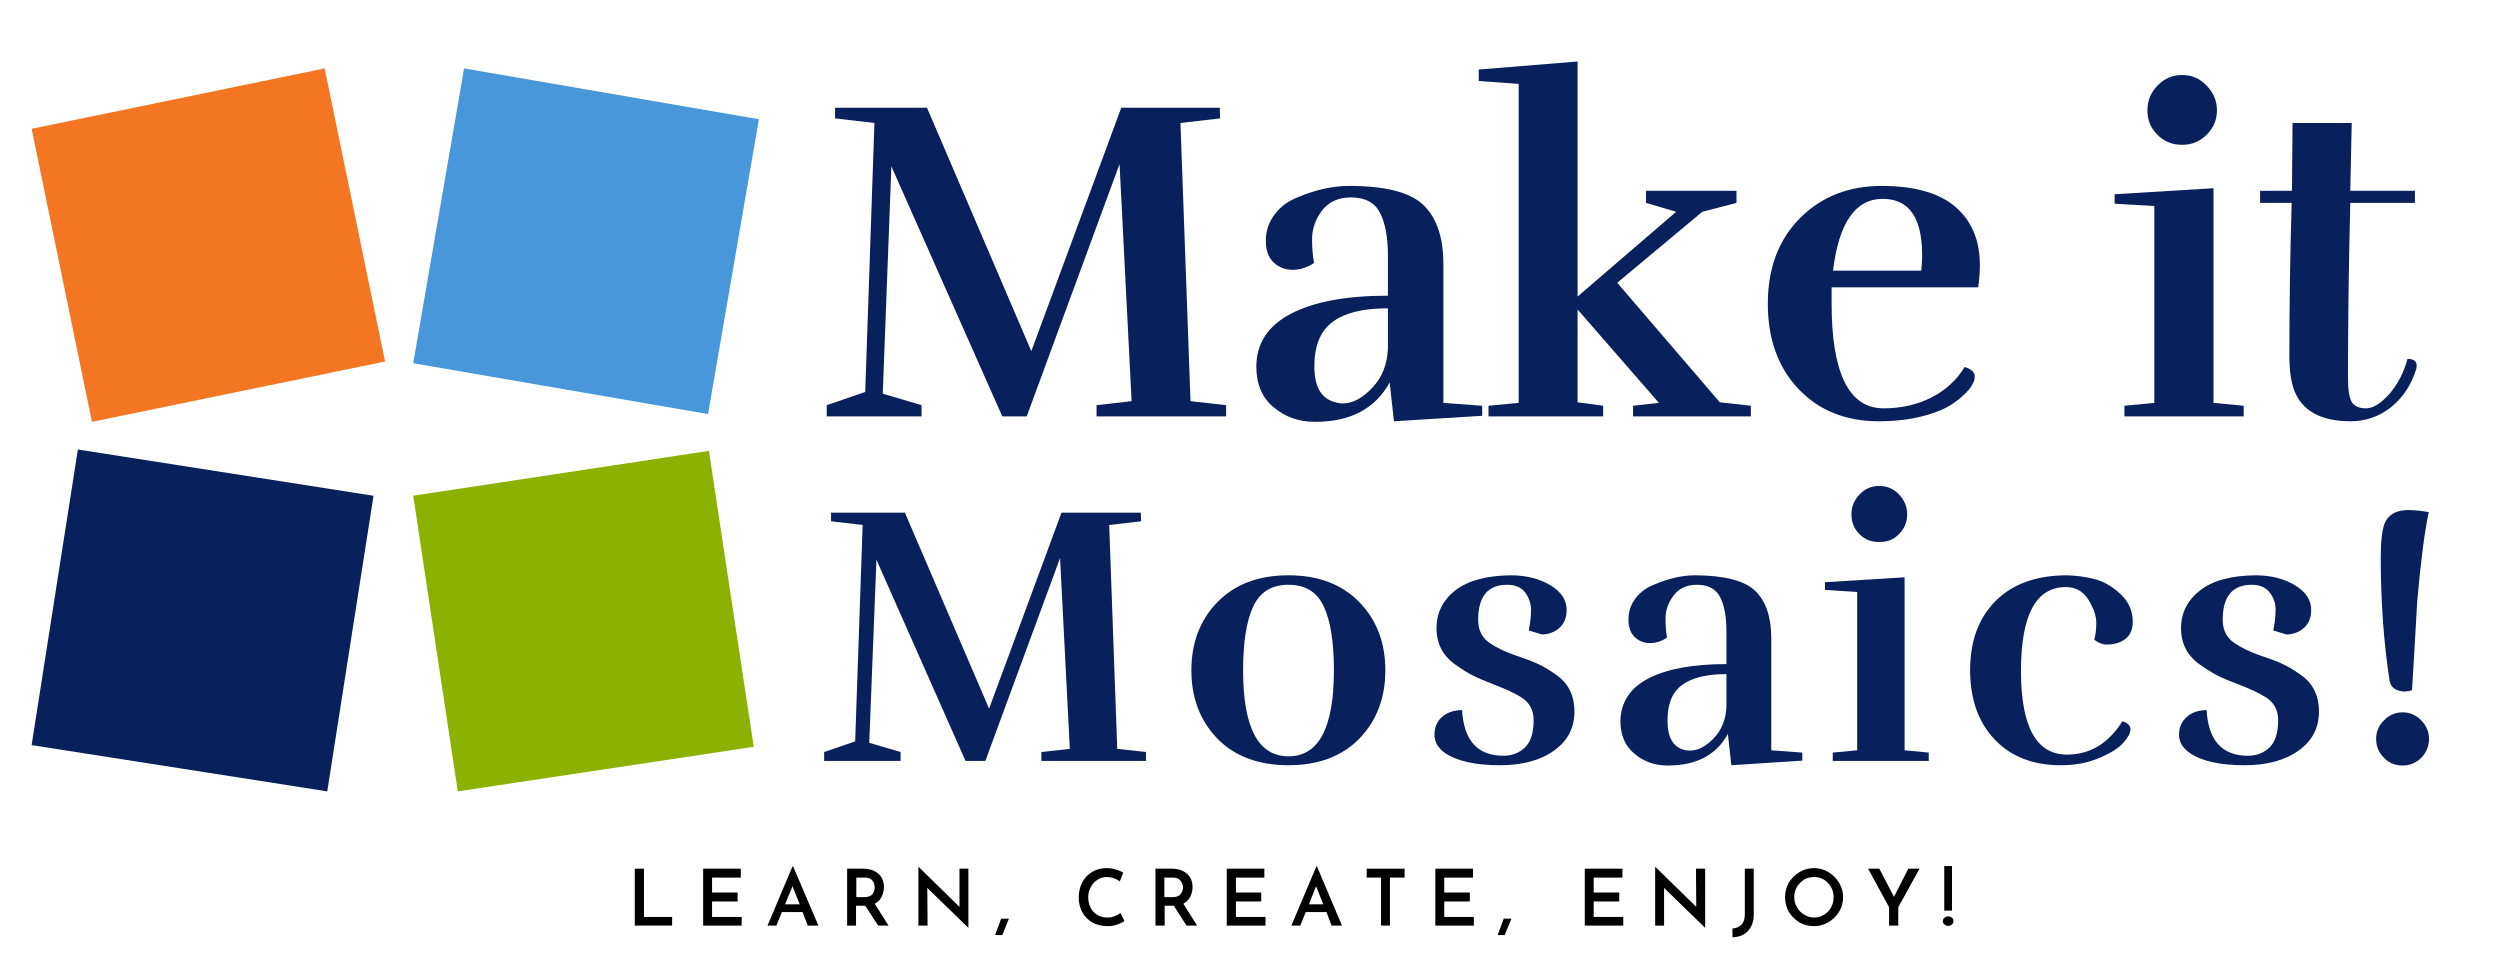 <svg version="1.2" xmlns="http://www.w3.org/2000/svg" viewBox="0 0 870 340" width="870" height="340">
	<title>Make itMosaics Logo-svg</title>
	<defs>
		<clipPath clipPathUnits="userSpaceOnUse" id="cp1">
			<path d="m10 23h125v124h-125z"/>
		</clipPath>
		<clipPath clipPathUnits="userSpaceOnUse" id="cp2">
			<path d="m10.96 44.83l102.02-21.03 21.02 102.02-102.01 21.03z"/>
		</clipPath>
		<clipPath clipPathUnits="userSpaceOnUse" id="cp3">
			<path d="m10.96 44.83l102.02-21.03 21.02 102.02-102.01 21.03z"/>
		</clipPath>
		<clipPath clipPathUnits="userSpaceOnUse" id="cp4">
			<path d="m143 23h122v122h-122z"/>
		</clipPath>
		<clipPath clipPathUnits="userSpaceOnUse" id="cp5">
			<path d="m161.46 23.79l102.65 17.69-17.69 102.64-102.65-17.69z"/>
		</clipPath>
		<clipPath clipPathUnits="userSpaceOnUse" id="cp6">
			<path d="m161.46 23.79l102.65 17.69-17.69 102.64-102.65-17.69z"/>
		</clipPath>
		<clipPath clipPathUnits="userSpaceOnUse" id="cp7">
			<path d="m10 156h120v120h-120z"/>
		</clipPath>
		<clipPath clipPathUnits="userSpaceOnUse" id="cp8">
			<path d="m27.08 156.42l102.91 16.11-16.11 102.9-102.91-16.11z"/>
		</clipPath>
		<clipPath clipPathUnits="userSpaceOnUse" id="cp9">
			<path d="m27.08 156.42l102.91 16.11-16.11 102.9-102.91-16.11z"/>
		</clipPath>
		<clipPath clipPathUnits="userSpaceOnUse" id="cp10">
			<path d="m143 156h120v120h-120z"/>
		</clipPath>
		<clipPath clipPathUnits="userSpaceOnUse" id="cp11">
			<path d="m143.76 172.46l102.99-15.57 15.56 102.99-102.99 15.56z"/>
		</clipPath>
		<clipPath clipPathUnits="userSpaceOnUse" id="cp12">
			<path d="m143.76 172.46l102.99-15.57 15.56 102.99-102.99 15.56z"/>
		</clipPath>
	</defs>
	<style>
		.s0 { fill: #000000 } 
		.s1 { fill: #f47622 } 
		.s2 { fill: #4897da } 
		.s3 { fill: #08205c } 
		.s4 { fill: #8cb101 } 
	</style>
	<g id="Layer">
		<g id="Layer">
			<g id="Layer">
				<path id="Layer" class="s0" d="m224.1 302.3v16.8h9.8v3h-13v-19.8z"/>
			</g>
		</g>
	</g>
	<g id="Layer">
		<g id="Layer">
			<g id="Layer">
				<path id="Layer" class="s0" d="m257.8 302.3v3.1h-10v5.2h8.9v3.1h-8.9v5.4h10.3v3h-13.4v-19.8z"/>
			</g>
		</g>
	</g>
	<g id="Layer">
		<g id="Layer">
			<g id="Layer">
				<path id="Layer" fill-rule="evenodd" class="s0" d="m279.3 317.4h-7.2l-1.9 4.7h-3.1l8.7-20.6h0.2l8.8 20.6h-3.7zm-1-2.7l-2.5-6.3-2.6 6.3z"/>
			</g>
		</g>
	</g>
	<g id="Layer">
		<g id="Layer">
			<g id="Layer">
				<path id="Layer" fill-rule="evenodd" class="s0" d="m305.6 322.1l-4.5-6.9h-3.2v6.9h-3.1v-19.8h5.5q3.3 0 5.3 1.7 2 1.7 2 4.7 0 1.8-0.8 3.4-0.7 1.5-2.4 2.4l4.8 7.6zm-7.6-9.9h2.8q1.9 0 2.8-1 0.8-1.1 0.8-2.4 0-0.8-0.3-1.5-0.3-0.8-1.1-1.4-0.8-0.5-2.1-0.5h-2.9z"/>
			</g>
		</g>
	</g>
	<g id="Layer">
		<g id="Layer">
			<g id="Layer">
				<path id="Layer" class="s0" d="m337 302.3v20.5h-0.1l-14.2-13.8 0.1 13.1h-3.2v-20.4h0.1l14.2 13.9v-13.3z"/>
			</g>
		</g>
	</g>
	<g id="Layer">
		<g id="Layer">
			<g id="Layer">
				<path id="Layer" class="s0" d="m348.8 325.4h-2.5l0.7-1.9q1.2-3.3 1.4-3.8h2.7z"/>
			</g>
		</g>
	</g>
	<g id="Layer">
		<g id="Layer">
			<g id="Layer">
			</g>
		</g>
	</g>
	<g id="Layer">
		<g id="Layer">
			<g id="Layer">
				<path id="Layer" class="s0" d="m391.3 320.5q-0.9 0.7-2.4 1.2-1.6 0.6-3.4 0.6-3.1 0-5.4-1.3-2.3-1.4-3.5-3.6-1.2-2.3-1.2-5 0-3 1.2-5.3 1.2-2.3 3.5-3.7 2.2-1.3 5-1.3 1.7 0 3.2 0.5 1.5 0.4 2.6 1.1l-1.2 3q-2.2-1.5-4.5-1.5-1.7 0-3.2 0.9-1.5 0.9-2.4 2.6-0.9 1.6-0.9 3.5 0 2 0.8 3.6 0.8 1.7 2.4 2.6 1.5 0.9 3.5 0.9 1.4 0 2.6-0.5 1.1-0.4 1.9-1.1z"/>
			</g>
		</g>
	</g>
	<g id="Layer">
		<g id="Layer">
			<g id="Layer">
				<path id="Layer" fill-rule="evenodd" class="s0" d="m412.9 322.1l-4.4-6.9h-3.2v6.9h-3.2v-19.8h5.6q3.3 0 5.3 1.7 2 1.7 2 4.7 0 1.8-0.8 3.4-0.8 1.5-2.4 2.4l4.8 7.6zm-7.7-9.9h2.9q1.9 0 2.7-1 0.9-1.1 0.9-2.4 0-0.8-0.4-1.5-0.3-0.8-1.1-1.4-0.8-0.5-2-0.5h-3z"/>
			</g>
		</g>
	</g>
	<g id="Layer">
		<g id="Layer">
			<g id="Layer">
				<path id="Layer" class="s0" d="m440 302.3v3.1h-9.9v5.2h8.8v3.1h-8.8v5.4h10.3v3h-13.5v-19.8z"/>
			</g>
		</g>
	</g>
	<g id="Layer">
		<g id="Layer">
			<g id="Layer">
				<path id="Layer" fill-rule="evenodd" class="s0" d="m461.6 317.4h-7.2l-1.9 4.7h-3.1l8.7-20.6h0.2l8.7 20.6h-3.6zm-1.1-2.7l-2.5-6.3-2.5 6.3z"/>
			</g>
		</g>
	</g>
	<g id="Layer">
		<g id="Layer">
			<g id="Layer">
				<path id="Layer" class="s0" d="m488.8 302.3v3.1h-5.1v16.7h-3.1v-16.7h-5v-3.1z"/>
			</g>
		</g>
	</g>
	<g id="Layer">
		<g id="Layer">
			<g id="Layer">
				<path id="Layer" class="s0" d="m512.6 302.3v3.1h-10v5.2h8.9v3.1h-8.9v5.4h10.3v3h-13.4v-19.8z"/>
			</g>
		</g>
	</g>
	<g id="Layer">
		<g id="Layer">
			<g id="Layer">
				<path id="Layer" class="s0" d="m523.6 325.4h-2.4l0.7-1.9q1.2-3.3 1.4-3.8h2.7z"/>
			</g>
		</g>
	</g>
	<g id="Layer">
		<g id="Layer">
			<g id="Layer">
			</g>
		</g>
	</g>
	<g id="Layer">
		<g id="Layer">
			<g id="Layer">
				<path id="Layer" class="s0" d="m564.6 302.3v3.1h-10v5.2h8.9v3.1h-8.9v5.4h10.3v3h-13.4v-19.8z"/>
			</g>
		</g>
	</g>
	<g id="Layer">
		<g id="Layer">
			<g id="Layer">
				<path id="Layer" class="s0" d="m593.4 302.3v20.5h-0.1l-14.2-13.8v13.1h-3.1v-20.4h0.1l14.2 13.9-0.1-13.3z"/>
			</g>
		</g>
	</g>
	<g id="Layer">
		<g id="Layer">
			<g id="Layer">
				<path id="Layer" class="s0" d="m610.3 318.3q0 2.4-0.9 4.1-1 1.8-2.6 2.8-1.7 0.9-3.9 1v-3.1q2-0.1 3.1-1.3 1.2-1.2 1.2-3.6v-15.9h3.1z"/>
			</g>
		</g>
	</g>
	<g id="Layer">
		<g id="Layer">
			<g id="Layer">
				<path id="Layer" fill-rule="evenodd" class="s0" d="m621.2 312.2q0-2.7 1.3-5 1.4-2.3 3.7-3.7 2.3-1.4 5.1-1.4 2.7 0 5 1.4 2.3 1.4 3.7 3.7 1.4 2.4 1.4 5 0 2.8-1.4 5.1-1.4 2.3-3.7 3.6-2.3 1.4-5 1.4-2.8 0-5.1-1.3-2.3-1.4-3.7-3.7-1.3-2.3-1.3-5.1zm3.2 0q0 2 1 3.6 0.9 1.6 2.5 2.5 1.6 1 3.4 1 1.9 0 3.5-1 1.5-0.9 2.4-2.5 0.9-1.6 0.9-3.6 0-1.9-0.9-3.5-0.9-1.6-2.5-2.6-1.6-0.9-3.4-0.9-1.9 0-3.5 0.9-1.5 1-2.5 2.6-0.9 1.6-0.9 3.5z"/>
			</g>
		</g>
	</g>
	<g id="Layer">
		<g id="Layer">
			<g id="Layer">
				<path id="Layer" class="s0" d="m668 302.3l-7.4 13.4v6.4h-3.2v-6.4l-7.3-13.4h3.9l5.1 9.8 5-9.8z"/>
			</g>
		</g>
	</g>
	<g id="Layer">
		<g id="Layer">
			<g id="Layer">
				<path id="Layer" class="s0" d="m679.3 301.4v15.5h-2.7v-15.5zm-1.3 20.8q-0.8 0-1.3-0.5-0.6-0.4-0.6-1.2 0-0.7 0.6-1.1 0.5-0.5 1.3-0.5 0.8 0 1.3 0.5 0.5 0.4 0.5 1.1 0 0.8-0.5 1.2-0.5 0.5-1.3 0.5z"/>
			</g>
		</g>
	</g>
	<g id="Clip-Path" clip-path="url(#cp1)">
		<g id="Layer">
			<g id="Clip-Path" clip-path="url(#cp2)">
				<g id="Layer">
					<g id="Clip-Path" clip-path="url(#cp3)">
						<g id="Layer">
							<path id="Layer" class="s1" d="m11 44.8l102-21 21 102-102 21z"/>
						</g>
					</g>
				</g>
			</g>
		</g>
	</g>
	<g id="Clip-Path" clip-path="url(#cp4)">
		<g id="Layer">
			<g id="Clip-Path" clip-path="url(#cp5)">
				<g id="Layer">
					<g id="Clip-Path" clip-path="url(#cp6)">
						<g id="Layer">
							<path id="Layer" class="s2" d="m161.5 23.8l102.6 17.7-17.7 102.6-102.6-17.7z"/>
						</g>
					</g>
				</g>
			</g>
		</g>
	</g>
	<g id="Clip-Path" clip-path="url(#cp7)">
		<g id="Layer">
			<g id="Clip-Path" clip-path="url(#cp8)">
				<g id="Layer">
					<g id="Clip-Path" clip-path="url(#cp9)">
						<g id="Layer">
							<path id="Layer" class="s3" d="m27.1 156.4l102.9 16.1-16.1 102.9-102.9-16.1z"/>
						</g>
					</g>
				</g>
			</g>
		</g>
	</g>
	<g id="Clip-Path" clip-path="url(#cp10)">
		<g id="Layer">
			<g id="Clip-Path" clip-path="url(#cp11)">
				<g id="Layer">
					<g id="Clip-Path" clip-path="url(#cp12)">
						<g id="Layer">
							<path id="Layer" class="s4" d="m143.8 172.5l102.9-15.6 15.6 103-103 15.5z"/>
						</g>
					</g>
				</g>
			</g>
		</g>
	</g>
	<g id="Layer">
		<g id="Layer">
			<g id="Layer">
				<path id="Layer" class="s3" d="m398.8 264.8h-36.4v-3.1l9.9-1.1-3.4-66.4-26 70.6h-6.9l-31-70-2.5 63.7 10.9 3.2v3.1h-26.6v-3.1l10.8-3.7 2.6-75.3-11-1.3v-3h25.7l29.3 68.2 25.2-68.2h27.6l0.1 3-11.1 1.3 2.8 77.9 10 1.1z"/>
			</g>
		</g>
	</g>
	<g id="Layer">
		<g id="Layer">
			<g id="Layer">
				<path id="Layer" fill-rule="evenodd" class="s3" d="m473.1 257q-9.1 9.3-24.7 9.3-15.7 0-24.8-9.3-9-9.4-9-23.7 0-14.4 9-23.7 9.1-9.4 24.8-9.4 15.6 0 24.7 9.4 9 9.3 9 23.7 0 14.3-9 23.7zm-40.5-23.7q0 29.9 15.8 29.9 15.8 0 15.8-29.9 0-14.7-3.5-22.2-3.5-7.6-12.3-7.6-8.8 0-12.3 7.6-3.5 7.5-3.5 22.2z"/>
			</g>
		</g>
	</g>
	<g id="Layer">
		<g id="Layer">
			<g id="Layer">
				<path id="Layer" class="s3" d="m523.2 263q4.5 0 7.5-2.9 3-2.9 3-9.5 0-5.3-4.4-8-3.4-2.1-8.7-4.1-5.2-2-8-3.4-2.8-1.4-6.1-3.8-6.6-4.6-6.6-12.7 0-8 6.6-13.2 6.7-5.1 19.5-5.2 8 0.1 13.6 3.5 5.6 3.4 5.6 8.6 0 5.2-4.4 7.5-2.1 1-4.2 1l-4.6-1.4q0.8-4 0.8-7.3-0.1-3.3-2.1-6-2.1-2.6-6.2-2.6-10.1 0-10.1 12.2 0 5.5 4.2 8.2 3.3 2.2 8.3 4 5.1 1.7 8 3 2.9 1.3 6.3 3.7 6.7 4.4 6.7 13 0 8.6-7.1 13.6-7.1 5.1-18.8 5.1-12.9 0-19.2-4.3-3.6-2.6-3.6-6.3 0-3.8 2.5-6.1 2.6-2.4 7.1-2.5 0.9 15.9 14.4 15.9z"/>
			</g>
		</g>
	</g>
	<g id="Layer">
		<g id="Layer">
			<g id="Layer">
				<path id="Layer" fill-rule="evenodd" class="s3" d="m580.1 221.9q-2.8 1.9-5.9 1.9-3.1 0-5.3-2.1-2.2-2-2.2-6.1 0-4.1 2.4-7.3 2.5-3.3 6.4-4.8 7.6-3.3 14.5-3.3 15.2 0.1 20.8 5.4 5.6 5.4 5.6 16.5v39l10.8 0.8v2.8l-24.7 1.6-1.2-10.9q-6 11-20.9 11-6.8 0-11.6-4.1-4.9-4-4.9-11.4 0.2-9.9 9.9-14.9 9.7-4.9 27-4.9v-11.2q0-7.9-2.2-12.1-2.2-4.3-8.1-4.3-6 0-8.9 4.9-2 3.2-2 6.9 0 3.6 0.5 6.6zm20.7 12.7q-15 0-18.9 7.9-1.6 3.3-1.6 8.4 0 8.6 5.9 10.1 0.9 0.2 1.9 0.2 4.2 0 8.3-4.3 4.2-4.4 4.4-11.2z"/>
			</g>
		</g>
	</g>
	<g id="Layer">
		<g id="Layer">
			<g id="Layer">
				<path id="Layer" class="s3" d="m671.2 264.8h-33.4v-2.9l8.5-0.8v-55.1l-11.2-0.7v-2.7l27.7-1.7v60.2l8.4 0.8zm-7.5-85.8q0 4-2.8 6.8-2.7 2.9-6.9 2.8-4.1 0.1-6.9-2.7-2.8-2.8-2.8-6.9 0-4.1 2.9-7 2.8-2.9 6.8-2.9 4 0 6.9 3 2.8 3 2.8 6.9z"/>
			</g>
		</g>
	</g>
	<g id="Layer">
		<g id="Layer">
			<g id="Layer">
				<path id="Layer" class="s3" d="m728.8 222.6q0.7-2.5 0.7-5.8 0-3.3-2-6.8-2.8-5.7-8.6-5.7-15.6 0-15.6 29.2 0 29.1 16 29.1 12 0 19.3-11.6 2.8 0.9 2.8 2.8 0 1.9-2.4 4.6-2.4 2.8-8.3 5.3-5.9 2.6-13.5 2.6-14.6 0-23.1-9-8.5-9-8.5-24.1 0-15.1 8.8-24 8.8-8.9 24.7-9 5 0.1 9.7 1.3 4.8 1.2 9.1 5.2 4.3 4 4.3 9.7 0 5.6-5.1 7.3-1.8 0.6-4 0.6-2.2 0-4.3-1.7z"/>
			</g>
		</g>
	</g>
	<g id="Layer">
		<g id="Layer">
			<g id="Layer">
				<path id="Layer" class="s3" d="m782.3 263q4.5 0 7.5-2.9 3-2.9 3-9.5 0-5.3-4.4-8-3.4-2.1-8.6-4.1-5.3-2-8.1-3.4-2.7-1.4-6.1-3.8-6.6-4.6-6.6-12.7 0-8 6.7-13.2 6.6-5.1 19.4-5.2 8.1 0.1 13.6 3.5 5.6 3.4 5.6 8.6 0 5.2-4.4 7.5-2.1 1-4.2 1l-4.6-1.4q0.8-4 0.8-7.3 0-3.3-2.1-6-2.1-2.6-6.2-2.6-10.1 0-10.1 12.2 0 5.5 4.3 8.2 3.2 2.2 8.2 4 5.1 1.7 8 3 2.9 1.3 6.3 3.7 6.7 4.4 6.7 13 0 8.6-7.1 13.6-7.1 5.1-18.8 5.1-12.9 0-19.1-4.3-3.7-2.6-3.7-6.3 0-3.8 2.6-6.1 2.5-2.4 7-2.5 0.9 15.9 14.4 15.9z"/>
			</g>
		</g>
	</g>
	<g id="Layer">
		<g id="Layer">
			<g id="Layer">
				<path id="Layer" class="s3" d="m828.5 193.9q0-8.4 1.4-11.9 2-4.5 8.2-4.5 2.9 0 7.1 0.7-2.2 10.5-4 31.1l-1.8 30.8q-0.5 0.4-2.1 0.5-1.6 0.2-3.4-0.6-1.8-0.8-2.3-2.9-3.1-20.1-3.1-43.2zm16.8 63.2q0 3.7-2.6 6.5-2.7 2.8-6.6 2.8-3.9 0-6.5-2.7-2.7-2.7-2.7-6.6 0-3.8 2.8-6.5 2.7-2.7 6.4-2.7 3.8 0 6.5 2.8 2.7 2.8 2.7 6.4z"/>
			</g>
		</g>
	</g>
	<g id="Layer">
		<g id="Layer">
			<g id="Layer">
				<path id="Layer" class="s3" d="m426.7 144.9h-45.1v-3.9l12.2-1.4-4.2-82.5-32.3 87.8h-8.5l-38.6-87-3 79.1 13.5 4v3.9h-33v-3.9l13.4-4.6 3.2-93.6-13.7-1.6v-3.7h32l36.3 84.7 31.3-84.7h34.3l0.1 3.7-13.8 1.6 3.5 96.8 12.4 1.4z"/>
			</g>
		</g>
	</g>
	<g id="Layer">
		<g id="Layer">
			<g id="Layer">
				<path id="Layer" fill-rule="evenodd" class="s3" d="m457.3 91.5q-3.6 2.4-7.4 2.4-3.9 0-6.6-2.5-2.8-2.6-2.8-7.7 0-5 3.1-9.1 3-4 7.9-5.9 9.4-4 18-4 18.9 0 25.8 6.6 7 6.7 7 20.5v48.4l13.5 1v3.5l-30.7 1.9-1.5-13.5q-7.5 13.7-26 13.7-8.4 0-14.4-5.1-6-5-6-14.2 0.1-12.2 12.2-18.4 12-6.2 33.6-6.2v-13.8q0-9.8-2.8-15.1-2.7-5.3-10.1-5.3-7.4 0-11.1 6.1-2.4 4-2.4 8.5 0 4.5 0.7 8.2zm25.7 15.8q-18.7 0-23.5 9.8-2.1 4.1-2.1 10.4 0 10.8 7.4 12.5 1.1 0.4 2.4 0.4 5.2 0 10.3-5.4 5.2-5.4 5.5-13.9z"/>
			</g>
		</g>
	</g>
	<g id="Layer">
		<g id="Layer">
			<g id="Layer">
				<path id="Layer" class="s3" d="m572.8 66.4h31.5v4.2l-11.9 3.1-29.6 24.7 35.7 41.6 10.8 1.2v3.7h-41v-3.7l9-1-28.3-32.5v32.3l8.9 1.2v3.7h-39.9v-3.7l10.5-1v-111l-13.9-1v-4l34.4-2.8v81.8l34.3-29.5-10.5-3.1z"/>
			</g>
		</g>
	</g>
	<g id="Layer">
		<g id="Layer">
			<g id="Layer">
				<path id="Layer" fill-rule="evenodd" class="s3" d="m653.8 146.6q-17.2 0-27.9-11.2-10.7-11.3-10.7-29.7 0-18.5 11.2-29.8 11.2-11.2 28.4-11.2 17.2 0 25.7 7.3 8.5 7.3 8.5 20.3 0 3.7-0.6 7.7h-51v5.7q0 18 4.5 27.2 4.5 9.2 13.6 9.2 9.1 0 16.5-3.7 7.5-3.8 11.7-10.7 3.5 1.1 3.5 3.3 0 4.1-7.5 9.4-3.7 2.6-10.5 4.4-6.9 1.8-15.4 1.8zm15.1-57.8q0-19.6-13.7-19.6-14.3 0-17.3 25h30.7q0.3-3.2 0.3-5.4z"/>
			</g>
		</g>
	</g>
	<g id="Layer">
		<g id="Layer">
			<g id="Layer">
			</g>
		</g>
	</g>
	<g id="Layer">
		<g id="Layer">
			<g id="Layer">
				<path id="Layer" class="s3" d="m780.8 144.9h-41.5v-3.7l10.4-1v-68.5l-13.8-0.8v-3.3l34.4-2.1v74.7l10.5 1zm-9.3-106.5q0 4.9-3.5 8.4-3.5 3.6-8.6 3.6-5.2 0-8.6-3.5-3.5-3.4-3.5-8.5 0-5.1 3.6-8.7 3.5-3.6 8.5-3.6 5 0 8.5 3.7 3.6 3.7 3.6 8.6z"/>
			</g>
		</g>
	</g>
	<g id="Layer">
		<g id="Layer">
			<g id="Layer">
				<path id="Layer" class="s3" d="m818 146.6q-15.4 0-19.6-10.7-1.7-4.7-1.7-11.8 0-26.6 0.8-53.5h-11v-4.2h11.1l0.2-23.6h20.6l-0.5 23.6h22.5v4.2h-22.5l-0.3 13q-0.5 26.1-0.5 47.8 0 6.2 1.3 8.5 1.4 2.2 5 2.2 3.6 0 8.1-5 4.4-5.1 6.3-12.2 3.2 0 3.2 2.3 0 0.5-0.1 1.1-2.6 8.4-8.8 13.4-6.2 4.9-14.1 4.9z"/>
			</g>
		</g>
	</g>
</svg>